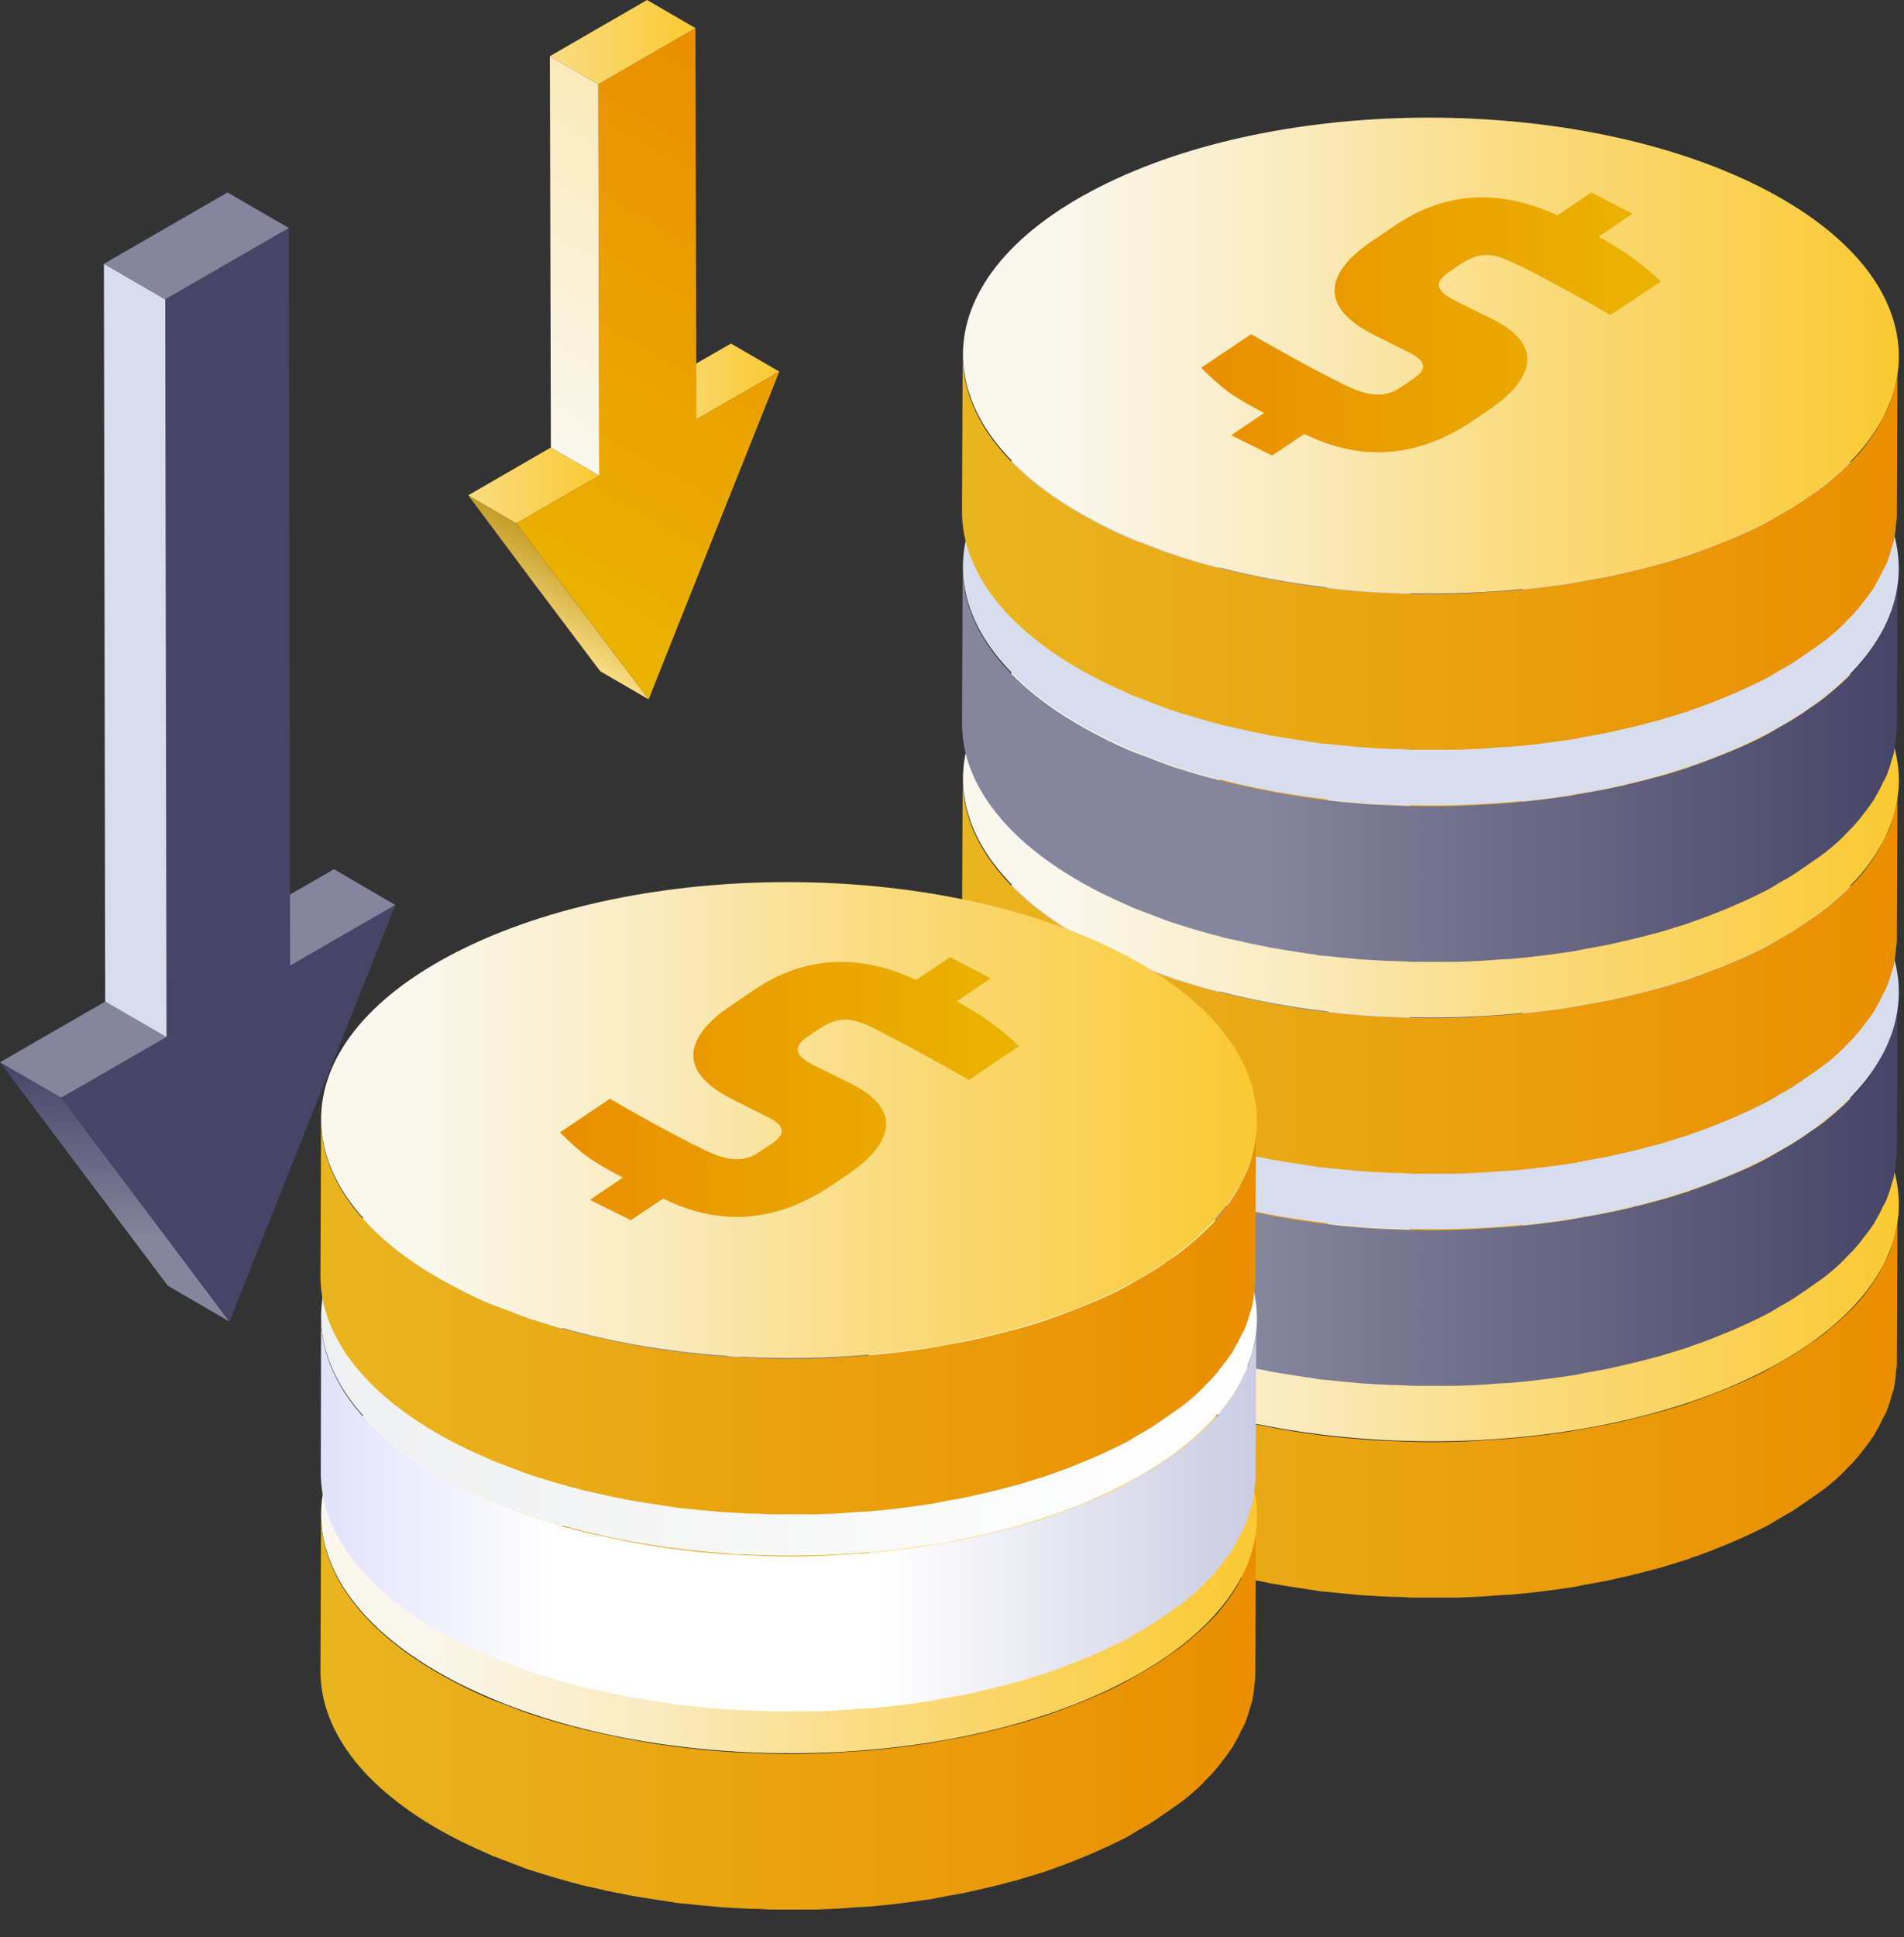 <svg width="59" height="60" viewBox="0 0 59 60" fill="none" xmlns="http://www.w3.org/2000/svg">
<rect x="0" y="0" width="59" height="60" fill="#333333" stroke="none"/>
<g clip-path="url(#clip0_6693_325)">
<path d="M21.58 12.99L20.08 12.12L22.65 10.64L24.15 11.51L21.58 12.99Z" fill="url(#paint0_linear_6693_325)"/>
<path d="M18.05 18.94L16 16.21L14.51 15.34L16.55 18.07L18.6 20.79L20.1 21.66L18.05 18.94Z" fill="url(#paint1_linear_6693_325)"/>
<path d="M16 16.21L14.51 15.34L17.07 13.86L18.57 14.73L16 16.21Z" fill="url(#paint2_linear_6693_325)"/>
<path d="M21.55 0.87L21.58 12.99L24.15 11.51L22.12 16.59L20.1 21.66L18.05 18.94L16 16.21L18.57 14.73L18.54 2.61L21.55 0.87Z" fill="url(#paint3_linear_6693_325)"/>
<path d="M18.57 14.73L17.07 13.86L17.04 1.74L18.54 2.61L18.57 14.73Z" fill="url(#paint4_linear_6693_325)"/>
<path d="M18.54 2.61L17.04 1.74L20.05 0L21.55 0.87L18.54 2.61Z" fill="url(#paint5_linear_6693_325)"/>
<path d="M8.99 29.91L7.09 28.8L10.35 26.92L12.25 28.03L8.99 29.91Z" fill="#85859C"/>
<path d="M4.51 37.47L1.9 34L0 32.9L2.6 36.36L5.2 39.82L7.11 40.93L4.51 37.47Z" fill="url(#paint6_linear_6693_325)"/>
<path d="M1.9 33.999L0 32.9L3.26 31.02L5.16 32.12L1.9 33.999Z" fill="#85859C"/>
<path d="M8.95 7.06L8.99 29.91L12.25 28.03L9.68 34.48L7.11 40.93L4.51 37.47L1.9 34L5.16 32.12L5.12 9.27L8.95 7.06Z" fill="#464568"/>
<path d="M5.16 32.12L3.26 31.02L3.22 8.17L5.12 9.27L5.16 32.12Z" fill="#D8DDED"/>
<path d="M5.12 9.27L3.22 8.17L7.05 5.96L8.95 7.06L5.12 9.27Z" fill="#85859C"/>
<path d="M58.81 37.68C58.8 37.81 58.79 37.95 58.76 38.08C58.74 38.19 58.7 38.3 58.67 38.41C58.63 38.54 58.6 38.66 58.55 38.79C58.51 38.89 58.45 39 58.4 39.1C58.33 39.23 58.27 39.37 58.19 39.5C58.08 39.68 57.96 39.86 57.82 40.04C57.8 40.07 57.77 40.1 57.75 40.13C57.61 40.31 57.45 40.48 57.27 40.65C57.24 40.68 57.21 40.72 57.17 40.75C56.98 40.93 56.78 41.1 56.56 41.28C56.42 41.39 56.27 41.5 56.11 41.6C55.98 41.69 55.85 41.79 55.7 41.88C55.54 41.99 55.35 42.09 55.18 42.19C55 42.29 54.83 42.4 54.63 42.5C54.32 42.66 53.99 42.81 53.65 42.95C53.56 42.99 53.47 43.02 53.38 43.06C53.08 43.18 52.77 43.3 52.45 43.41C52.41 43.42 52.37 43.44 52.32 43.46C51.98 43.57 51.63 43.68 51.28 43.77C51.03 43.84 50.78 43.9 50.53 43.96C50.34 44.01 50.15 44.05 49.96 44.09C49.7 44.15 49.43 44.19 49.16 44.24C48.98 44.27 48.8 44.31 48.61 44.34C48.07 44.42 47.52 44.49 46.96 44.54C46.79 44.56 46.62 44.57 46.44 44.58C46.11 44.6 45.79 44.62 45.46 44.64C45.25 44.65 45.04 44.65 44.83 44.66C44.57 44.66 44.3 44.67 44.04 44.66C43.82 44.66 43.6 44.65 43.38 44.64C43.13 44.63 42.89 44.62 42.65 44.61C42.43 44.6 42.2 44.58 41.98 44.56C41.74 44.54 41.5 44.52 41.26 44.49C41.04 44.47 40.83 44.44 40.61 44.41C40.35 44.37 40.1 44.34 39.84 44.29C39.64 44.26 39.44 44.22 39.24 44.18C38.94 44.12 38.64 44.06 38.34 43.99C38.15 43.95 37.95 43.9 37.76 43.85C37.66 43.82 37.55 43.79 37.45 43.77C37.15 43.69 36.86 43.6 36.57 43.51C36.49 43.48 36.4 43.46 36.32 43.43C36.06 43.34 35.8 43.24 35.55 43.14C35.42 43.09 35.3 43.05 35.17 43C34.8 42.85 34.45 42.69 34.11 42.51C31.25 41.06 29.82 39.16 29.83 37.26L29.81 42.08C29.8 43.98 31.23 45.88 34.09 47.33C34.43 47.5 34.79 47.66 35.15 47.82C35.27 47.87 35.4 47.91 35.52 47.96C35.74 48.04 35.95 48.13 36.17 48.21C36.21 48.22 36.25 48.23 36.29 48.25C36.37 48.28 36.46 48.3 36.54 48.33C36.83 48.42 37.12 48.51 37.42 48.59C37.52 48.62 37.62 48.65 37.72 48.67C37.79 48.69 37.86 48.71 37.93 48.73C38.05 48.76 38.18 48.78 38.3 48.81C38.6 48.88 38.9 48.95 39.2 49C39.28 49.02 39.36 49.04 39.44 49.05C39.56 49.07 39.68 49.09 39.8 49.11C40.05 49.15 40.31 49.19 40.57 49.23C40.67 49.24 40.77 49.26 40.88 49.28C40.99 49.29 41.11 49.3 41.22 49.31C41.46 49.34 41.7 49.36 41.94 49.38C42.06 49.39 42.17 49.41 42.28 49.41C42.39 49.42 42.5 49.42 42.61 49.43C42.85 49.44 43.1 49.46 43.34 49.46C43.46 49.46 43.59 49.47 43.71 49.48C43.81 49.48 43.91 49.48 44.01 49.48C44.28 49.48 44.54 49.48 44.8 49.48C44.93 49.48 45.06 49.48 45.19 49.48C45.27 49.48 45.35 49.47 45.42 49.47C45.75 49.46 46.07 49.44 46.4 49.41C46.53 49.4 46.67 49.4 46.8 49.39C46.84 49.39 46.88 49.38 46.92 49.38C47.48 49.33 48.03 49.26 48.57 49.18C48.6 49.18 48.62 49.17 48.65 49.17C48.81 49.15 48.96 49.11 49.12 49.08C49.39 49.03 49.66 48.99 49.92 48.93C50.11 48.89 50.3 48.84 50.49 48.8C50.74 48.74 50.99 48.68 51.24 48.61C51.29 48.6 51.35 48.58 51.4 48.57C51.7 48.48 51.99 48.39 52.28 48.3C52.32 48.29 52.36 48.27 52.41 48.25C52.73 48.14 53.03 48.03 53.34 47.9C53.43 47.86 53.52 47.83 53.61 47.79C53.94 47.65 54.27 47.5 54.59 47.34C54.65 47.31 54.71 47.28 54.77 47.25C54.9 47.18 55.02 47.1 55.14 47.03C55.32 46.93 55.5 46.83 55.66 46.72C55.8 46.63 55.93 46.53 56.07 46.44C56.22 46.33 56.38 46.23 56.52 46.12C56.55 46.1 56.58 46.08 56.61 46.05C56.8 45.9 56.97 45.75 57.13 45.59C57.16 45.56 57.19 45.53 57.22 45.49C57.32 45.39 57.42 45.3 57.5 45.2C57.57 45.12 57.63 45.05 57.69 44.97C57.71 44.94 57.74 44.91 57.76 44.88C57.88 44.73 57.98 44.59 58.08 44.44C58.1 44.41 58.11 44.38 58.13 44.34C58.21 44.21 58.28 44.08 58.34 43.94C58.38 43.86 58.43 43.79 58.46 43.71C58.47 43.68 58.48 43.66 58.49 43.63C58.54 43.5 58.58 43.38 58.61 43.25C58.64 43.16 58.67 43.08 58.69 42.99C58.7 42.97 58.69 42.94 58.7 42.92C58.73 42.79 58.74 42.65 58.75 42.52C58.76 42.43 58.78 42.35 58.78 42.26C58.78 42.22 58.78 42.19 58.78 42.15L58.8 37.33C58.85 37.43 58.83 37.56 58.81 37.68Z" fill="url(#paint7_linear_6693_325)"/>
<path d="M54.56 32.059C60.24 34.939 60.27 39.599 54.63 42.479C48.99 45.359 39.8 45.359 34.12 42.479C28.44 39.599 28.41 34.929 34.05 32.059C39.7 29.179 48.88 29.179 54.56 32.059Z" fill="url(#paint8_linear_6693_325)"/>
<path d="M50.59 32.88L49.54 33.59C50.43 34.08 51 34.53 51.47 34.98L49.91 36.03C49.18 35.59 47.8 34.85 47.15 34.52C47.1 34.5 47.06 34.47 47.02 34.45C46.34 34.11 45.91 34.02 45.28 34.44L44.97 34.65C44.44 35 44.47 35.26 45.18 35.61L46.24 36.13C48.22 37.11 47.14 38.3 46.15 38.96L45.65 39.3C43.56 40.7 41.75 40.35 40.44 39.7L39.44 40.37L38.17 39.74L39.19 39.05C38.13 38.5 37.85 38.25 37.24 37.65L38.79 36.61C39.28 36.89 40.5 37.6 41.73 38.2C42.3 38.48 42.88 38.63 43.4 38.27L43.76 38.03C44.2 37.74 44.31 37.48 43.65 37.16L42.63 36.65C40.25 35.47 41.86 34.18 42.53 33.73L43.3 33.21C45.06 32.04 46.8 32.24 48.28 32.93L49.33 32.22L50.59 32.88Z" fill="url(#paint9_linear_6693_325)"/>
<path d="M58.81 31.12C58.8 31.25 58.79 31.39 58.76 31.52C58.74 31.63 58.7 31.74 58.67 31.85C58.63 31.98 58.6 32.1 58.55 32.23C58.51 32.33 58.45 32.44 58.4 32.54C58.33 32.67 58.27 32.81 58.19 32.94C58.08 33.12 57.96 33.3 57.82 33.48C57.8 33.51 57.77 33.54 57.75 33.57C57.61 33.75 57.45 33.92 57.27 34.09C57.24 34.12 57.21 34.16 57.17 34.19C56.98 34.37 56.78 34.54 56.56 34.72C56.42 34.83 56.27 34.94 56.11 35.04C55.98 35.13 55.85 35.23 55.7 35.32C55.54 35.43 55.35 35.53 55.18 35.63C55 35.73 54.83 35.84 54.63 35.94C54.32 36.1 53.99 36.25 53.65 36.39C53.56 36.43 53.47 36.46 53.38 36.5C53.08 36.62 52.77 36.74 52.45 36.85C52.41 36.86 52.37 36.88 52.32 36.9C51.98 37.01 51.63 37.12 51.28 37.21C51.03 37.28 50.78 37.34 50.53 37.4C50.34 37.45 50.15 37.49 49.96 37.53C49.7 37.59 49.43 37.63 49.16 37.68C48.98 37.71 48.8 37.75 48.61 37.78C48.07 37.86 47.52 37.93 46.96 37.98C46.79 38 46.62 38.01 46.44 38.02C46.11 38.04 45.79 38.06 45.46 38.08C45.25 38.09 45.04 38.09 44.83 38.1C44.57 38.1 44.3 38.11 44.04 38.1C43.82 38.1 43.6 38.09 43.38 38.08C43.13 38.07 42.89 38.06 42.65 38.05C42.43 38.04 42.2 38.02 41.98 38C41.74 37.98 41.5 37.96 41.26 37.93C41.04 37.91 40.83 37.88 40.61 37.85C40.35 37.81 40.1 37.78 39.84 37.73C39.64 37.7 39.44 37.66 39.24 37.62C38.94 37.56 38.64 37.5 38.34 37.43C38.15 37.39 37.95 37.34 37.76 37.29C37.66 37.26 37.55 37.23 37.45 37.21C37.15 37.13 36.86 37.04 36.57 36.95C36.49 36.92 36.4 36.9 36.32 36.87C36.06 36.78 35.8 36.68 35.55 36.58C35.42 36.53 35.3 36.49 35.17 36.44C34.8 36.29 34.45 36.13 34.11 35.95C31.25 34.5 29.82 32.6 29.83 30.7L29.81 35.52C29.8 37.42 31.23 39.32 34.09 40.77C34.43 40.94 34.79 41.1 35.15 41.26C35.27 41.31 35.4 41.35 35.52 41.4C35.74 41.48 35.95 41.57 36.17 41.65C36.21 41.66 36.25 41.67 36.29 41.69C36.37 41.72 36.46 41.74 36.54 41.77C36.83 41.86 37.12 41.95 37.42 42.03C37.52 42.06 37.62 42.09 37.72 42.11C37.79 42.13 37.86 42.15 37.93 42.17C38.05 42.2 38.18 42.22 38.3 42.25C38.6 42.32 38.9 42.39 39.2 42.44C39.28 42.46 39.36 42.48 39.44 42.49C39.56 42.51 39.68 42.53 39.8 42.55C40.05 42.59 40.31 42.63 40.57 42.67C40.67 42.68 40.77 42.7 40.88 42.72C40.99 42.73 41.11 42.74 41.22 42.75C41.46 42.78 41.7 42.8 41.94 42.82C42.06 42.83 42.17 42.85 42.28 42.85C42.39 42.86 42.5 42.86 42.61 42.87C42.85 42.88 43.1 42.9 43.34 42.9C43.46 42.9 43.59 42.91 43.71 42.92C43.81 42.92 43.91 42.92 44.01 42.92C44.28 42.92 44.54 42.92 44.8 42.92C44.93 42.92 45.06 42.92 45.19 42.92C45.27 42.92 45.35 42.91 45.42 42.91C45.75 42.9 46.07 42.88 46.4 42.85C46.53 42.84 46.67 42.84 46.8 42.83C46.84 42.83 46.88 42.82 46.92 42.82C47.48 42.77 48.03 42.7 48.57 42.62C48.6 42.62 48.62 42.61 48.65 42.61C48.81 42.59 48.96 42.55 49.12 42.52C49.39 42.47 49.66 42.43 49.92 42.37C50.11 42.33 50.3 42.28 50.49 42.24C50.74 42.18 50.99 42.12 51.24 42.05C51.29 42.04 51.35 42.02 51.4 42.01C51.7 41.92 51.99 41.83 52.28 41.74C52.32 41.73 52.36 41.71 52.41 41.69C52.73 41.58 53.03 41.47 53.34 41.34C53.43 41.3 53.52 41.27 53.61 41.23C53.94 41.09 54.27 40.94 54.59 40.78C54.65 40.75 54.71 40.72 54.77 40.69C54.9 40.62 55.02 40.54 55.14 40.47C55.32 40.37 55.5 40.27 55.66 40.16C55.8 40.07 55.93 39.97 56.07 39.88C56.22 39.77 56.38 39.67 56.52 39.56C56.55 39.54 56.58 39.52 56.61 39.49C56.8 39.34 56.97 39.19 57.13 39.03C57.16 39 57.19 38.97 57.22 38.93C57.32 38.83 57.42 38.74 57.5 38.64C57.57 38.56 57.63 38.49 57.69 38.41C57.71 38.38 57.74 38.35 57.76 38.32C57.88 38.17 57.98 38.03 58.08 37.88C58.1 37.85 58.11 37.82 58.13 37.78C58.21 37.65 58.28 37.52 58.34 37.38C58.38 37.3 58.43 37.23 58.46 37.15C58.47 37.12 58.48 37.1 58.49 37.07C58.54 36.94 58.58 36.82 58.61 36.69C58.64 36.6 58.67 36.52 58.69 36.43C58.7 36.41 58.69 36.38 58.7 36.36C58.73 36.23 58.74 36.09 58.75 35.96C58.76 35.87 58.78 35.79 58.78 35.7C58.78 35.66 58.78 35.63 58.78 35.59L58.8 30.77C58.85 30.87 58.83 30.99 58.81 31.12Z" fill="url(#paint10_linear_6693_325)"/>
<path d="M58.84 30.736C58.849 26.665 52.364 23.351 44.356 23.333C36.348 23.316 29.849 26.601 29.84 30.671C29.831 34.741 36.315 38.056 44.324 38.073C52.332 38.091 58.831 34.806 58.84 30.736Z" fill="#D8DDED"/>
<path d="M50.59 26.31L49.54 27.02C50.43 27.51 51 27.96 51.47 28.41L49.91 29.46C49.18 29.02 47.8 28.28 47.15 27.95C47.1 27.93 47.06 27.9 47.02 27.88C46.34 27.54 45.91 27.45 45.28 27.87L44.97 28.08C44.44 28.43 44.47 28.69 45.18 29.04L46.24 29.56C48.22 30.54 47.14 31.73 46.15 32.39L45.65 32.73C43.56 34.13 41.75 33.78 40.44 33.13L39.44 33.8L38.17 33.17L39.19 32.48C38.13 31.93 37.85 31.68 37.24 31.08L38.79 30.04C39.28 30.32 40.5 31.03 41.73 31.63C42.3 31.91 42.88 32.06 43.4 31.7L43.76 31.46C44.2 31.17 44.31 30.91 43.65 30.59L42.63 30.08C40.25 28.9 41.86 27.61 42.53 27.16L43.3 26.64C45.06 25.47 46.8 25.67 48.28 26.36L49.33 25.65L50.59 26.31Z" fill="url(#paint11_linear_6693_325)"/>
<path d="M58.81 24.55C58.8 24.68 58.79 24.82 58.76 24.95C58.74 25.06 58.7 25.17 58.67 25.28C58.63 25.41 58.6 25.53 58.55 25.66C58.51 25.76 58.45 25.87 58.4 25.97C58.33 26.1 58.27 26.24 58.19 26.37C58.08 26.55 57.96 26.73 57.82 26.91C57.8 26.94 57.77 26.97 57.75 27C57.61 27.18 57.45 27.35 57.27 27.52C57.24 27.55 57.21 27.59 57.17 27.62C56.98 27.8 56.78 27.97 56.56 28.15C56.42 28.26 56.27 28.37 56.11 28.47C55.98 28.56 55.85 28.66 55.7 28.75C55.54 28.86 55.35 28.96 55.18 29.06C55 29.16 54.83 29.27 54.63 29.37C54.32 29.53 53.99 29.68 53.65 29.82C53.56 29.86 53.47 29.89 53.38 29.93C53.08 30.05 52.77 30.17 52.45 30.28C52.41 30.29 52.37 30.31 52.32 30.33C51.98 30.44 51.63 30.55 51.28 30.64C51.03 30.71 50.78 30.77 50.53 30.83C50.34 30.88 50.15 30.92 49.96 30.96C49.7 31.02 49.43 31.06 49.16 31.11C48.98 31.14 48.8 31.18 48.61 31.21C48.07 31.29 47.52 31.36 46.96 31.41C46.79 31.43 46.62 31.44 46.44 31.45C46.11 31.47 45.79 31.49 45.46 31.51C45.25 31.52 45.04 31.52 44.83 31.53C44.57 31.53 44.3 31.54 44.04 31.53C43.82 31.53 43.6 31.52 43.38 31.51C43.13 31.5 42.89 31.49 42.65 31.48C42.43 31.47 42.2 31.45 41.98 31.43C41.74 31.41 41.5 31.39 41.26 31.36C41.04 31.34 40.83 31.31 40.61 31.28C40.35 31.24 40.1 31.21 39.84 31.16C39.64 31.13 39.44 31.09 39.24 31.05C38.94 30.99 38.64 30.93 38.34 30.86C38.15 30.82 37.95 30.77 37.76 30.72C37.66 30.69 37.55 30.66 37.45 30.64C37.15 30.56 36.86 30.47 36.57 30.38C36.49 30.35 36.4 30.33 36.32 30.3C36.06 30.21 35.8 30.11 35.55 30.01C35.42 29.96 35.3 29.92 35.17 29.87C34.8 29.72 34.45 29.56 34.11 29.38C31.25 27.93 29.82 26.03 29.83 24.13L29.81 28.95C29.8 30.85 31.23 32.75 34.09 34.2C34.43 34.37 34.79 34.53 35.15 34.69C35.27 34.74 35.4 34.78 35.52 34.83C35.74 34.91 35.95 35 36.17 35.08C36.21 35.09 36.25 35.1 36.29 35.12C36.37 35.15 36.46 35.17 36.54 35.2C36.83 35.29 37.12 35.38 37.42 35.46C37.52 35.49 37.62 35.52 37.72 35.54C37.79 35.56 37.86 35.58 37.93 35.6C38.05 35.63 38.18 35.65 38.3 35.68C38.6 35.75 38.9 35.82 39.2 35.87C39.28 35.89 39.36 35.91 39.44 35.92C39.56 35.94 39.68 35.96 39.8 35.98C40.05 36.02 40.31 36.06 40.57 36.1C40.67 36.11 40.77 36.13 40.88 36.15C40.99 36.16 41.11 36.17 41.22 36.18C41.46 36.21 41.7 36.23 41.94 36.25C42.06 36.26 42.17 36.28 42.28 36.28C42.39 36.29 42.5 36.29 42.61 36.3C42.85 36.31 43.1 36.33 43.34 36.33C43.46 36.33 43.59 36.34 43.71 36.35C43.81 36.35 43.91 36.35 44.01 36.35C44.28 36.35 44.54 36.35 44.8 36.35C44.93 36.35 45.06 36.35 45.19 36.35C45.27 36.35 45.35 36.34 45.42 36.34C45.75 36.33 46.07 36.31 46.4 36.28C46.53 36.27 46.67 36.27 46.8 36.26C46.84 36.26 46.88 36.25 46.92 36.25C47.48 36.2 48.03 36.13 48.57 36.05C48.6 36.05 48.62 36.04 48.65 36.04C48.81 36.02 48.96 35.98 49.12 35.95C49.39 35.9 49.66 35.86 49.92 35.8C50.11 35.76 50.3 35.71 50.49 35.67C50.74 35.61 50.99 35.55 51.24 35.48C51.29 35.47 51.35 35.45 51.4 35.44C51.7 35.35 51.99 35.26 52.28 35.17C52.32 35.16 52.36 35.14 52.41 35.12C52.73 35.01 53.03 34.9 53.34 34.77C53.43 34.73 53.52 34.7 53.61 34.66C53.94 34.52 54.27 34.37 54.59 34.21C54.65 34.18 54.71 34.15 54.77 34.12C54.9 34.05 55.02 33.97 55.14 33.9C55.32 33.8 55.5 33.7 55.66 33.59C55.8 33.5 55.93 33.4 56.07 33.31C56.22 33.2 56.38 33.1 56.52 32.99C56.55 32.97 56.58 32.95 56.61 32.92C56.8 32.77 56.97 32.62 57.13 32.46C57.16 32.43 57.19 32.4 57.22 32.36C57.32 32.26 57.42 32.17 57.5 32.07C57.57 31.99 57.63 31.92 57.69 31.84C57.71 31.81 57.74 31.78 57.76 31.75C57.88 31.6 57.98 31.46 58.08 31.31C58.1 31.28 58.11 31.25 58.13 31.21C58.21 31.08 58.28 30.95 58.34 30.81C58.38 30.73 58.43 30.66 58.46 30.58C58.47 30.55 58.48 30.53 58.49 30.5C58.54 30.37 58.58 30.25 58.61 30.12C58.64 30.03 58.67 29.95 58.69 29.86C58.7 29.84 58.69 29.81 58.7 29.79C58.73 29.66 58.74 29.52 58.75 29.39C58.76 29.3 58.78 29.22 58.78 29.13C58.78 29.09 58.78 29.06 58.78 29.02L58.8 24.2C58.85 24.3 58.83 24.43 58.81 24.55Z" fill="url(#paint12_linear_6693_325)"/>
<path d="M54.56 18.93C60.24 21.809 60.27 26.47 54.63 29.349C48.99 32.23 39.8 32.23 34.12 29.349C28.44 26.47 28.41 21.799 34.05 18.93C39.7 16.049 48.88 16.049 54.56 18.93Z" fill="url(#paint13_linear_6693_325)"/>
<path d="M50.59 19.75L49.54 20.46C50.43 20.95 51 21.4 51.47 21.85L49.91 22.9C49.18 22.46 47.8 21.72 47.15 21.39C47.1 21.37 47.06 21.34 47.02 21.32C46.34 20.98 45.91 20.89 45.28 21.31L44.97 21.52C44.44 21.87 44.47 22.13 45.18 22.48L46.24 23C48.22 23.98 47.14 25.17 46.15 25.83L45.65 26.17C43.56 27.57 41.75 27.22 40.44 26.57L39.44 27.24L38.17 26.61L39.19 25.92C38.13 25.37 37.85 25.12 37.24 24.52L38.79 23.48C39.28 23.76 40.5 24.47 41.73 25.07C42.3 25.35 42.88 25.5 43.4 25.14L43.76 24.9C44.2 24.61 44.31 24.35 43.65 24.03L42.63 23.52C40.25 22.34 41.86 21.05 42.53 20.6L43.3 20.08C45.06 18.91 46.8 19.11 48.28 19.8L49.33 19.09L50.59 19.75Z" fill="url(#paint14_linear_6693_325)"/>
<path d="M58.81 17.99C58.8 18.12 58.79 18.26 58.76 18.39C58.74 18.5 58.7 18.61 58.67 18.72C58.63 18.85 58.6 18.97 58.55 19.1C58.51 19.2 58.45 19.31 58.4 19.41C58.33 19.54 58.27 19.68 58.19 19.81C58.08 19.99 57.96 20.17 57.82 20.35C57.8 20.38 57.77 20.41 57.75 20.44C57.61 20.62 57.45 20.79 57.27 20.96C57.24 20.99 57.21 21.03 57.17 21.06C56.98 21.24 56.78 21.41 56.56 21.59C56.42 21.7 56.27 21.81 56.11 21.91C55.98 22 55.85 22.1 55.7 22.19C55.54 22.3 55.35 22.4 55.18 22.5C55 22.6 54.83 22.71 54.63 22.81C54.32 22.97 53.99 23.12 53.65 23.26C53.56 23.3 53.47 23.33 53.38 23.37C53.08 23.49 52.77 23.61 52.45 23.72C52.41 23.73 52.37 23.75 52.32 23.77C51.98 23.88 51.63 23.99 51.28 24.08C51.03 24.15 50.78 24.21 50.53 24.27C50.34 24.32 50.15 24.36 49.96 24.4C49.7 24.46 49.43 24.5 49.16 24.55C48.98 24.58 48.8 24.62 48.61 24.65C48.07 24.73 47.52 24.8 46.96 24.85C46.79 24.87 46.62 24.88 46.44 24.89C46.11 24.91 45.79 24.93 45.46 24.95C45.25 24.96 45.04 24.96 44.83 24.97C44.57 24.97 44.3 24.98 44.04 24.97C43.82 24.97 43.6 24.96 43.38 24.95C43.13 24.94 42.89 24.93 42.65 24.92C42.43 24.91 42.2 24.89 41.98 24.87C41.74 24.85 41.5 24.83 41.26 24.8C41.04 24.78 40.83 24.75 40.61 24.72C40.35 24.68 40.1 24.65 39.84 24.6C39.64 24.57 39.44 24.53 39.24 24.49C38.94 24.43 38.64 24.37 38.34 24.3C38.15 24.26 37.95 24.21 37.76 24.16C37.66 24.13 37.55 24.1 37.45 24.08C37.15 24 36.86 23.91 36.57 23.82C36.49 23.79 36.4 23.77 36.32 23.74C36.06 23.65 35.8 23.55 35.55 23.45C35.42 23.4 35.3 23.36 35.17 23.31C34.8 23.16 34.45 23 34.11 22.82C31.25 21.37 29.82 19.47 29.83 17.57L29.81 22.39C29.8 24.29 31.23 26.19 34.09 27.64C34.43 27.81 34.79 27.97 35.15 28.13C35.27 28.18 35.4 28.22 35.52 28.27C35.74 28.35 35.95 28.44 36.17 28.52C36.21 28.53 36.25 28.54 36.29 28.56C36.37 28.59 36.46 28.61 36.54 28.64C36.83 28.73 37.12 28.82 37.42 28.9C37.52 28.93 37.62 28.96 37.72 28.98C37.79 29 37.86 29.02 37.93 29.04C38.05 29.07 38.18 29.09 38.3 29.12C38.6 29.19 38.9 29.26 39.2 29.31C39.28 29.33 39.36 29.35 39.44 29.36C39.56 29.38 39.68 29.4 39.8 29.42C40.05 29.46 40.31 29.5 40.57 29.54C40.67 29.55 40.77 29.57 40.88 29.59C40.99 29.6 41.11 29.61 41.22 29.62C41.46 29.65 41.7 29.67 41.94 29.69C42.06 29.7 42.17 29.72 42.28 29.72C42.39 29.73 42.5 29.73 42.61 29.74C42.85 29.75 43.1 29.77 43.34 29.77C43.46 29.77 43.59 29.78 43.71 29.79C43.81 29.79 43.91 29.79 44.01 29.79C44.28 29.79 44.54 29.79 44.8 29.79C44.93 29.79 45.06 29.79 45.19 29.79C45.27 29.79 45.35 29.78 45.42 29.78C45.75 29.77 46.07 29.75 46.4 29.72C46.53 29.71 46.67 29.71 46.8 29.7C46.84 29.7 46.88 29.69 46.92 29.69C47.48 29.64 48.03 29.57 48.57 29.49C48.6 29.49 48.62 29.48 48.65 29.48C48.81 29.46 48.96 29.42 49.12 29.39C49.39 29.34 49.66 29.3 49.92 29.24C50.11 29.2 50.3 29.15 50.49 29.11C50.74 29.05 50.99 28.99 51.24 28.92C51.29 28.91 51.35 28.89 51.4 28.88C51.7 28.79 51.99 28.7 52.28 28.61C52.32 28.6 52.36 28.58 52.41 28.56C52.73 28.45 53.03 28.34 53.34 28.21C53.43 28.17 53.52 28.14 53.61 28.1C53.94 27.96 54.27 27.81 54.59 27.65C54.65 27.62 54.71 27.59 54.77 27.56C54.9 27.49 55.02 27.41 55.14 27.34C55.32 27.24 55.5 27.14 55.66 27.03C55.8 26.94 55.93 26.84 56.07 26.75C56.22 26.64 56.38 26.54 56.52 26.43C56.55 26.41 56.58 26.39 56.61 26.36C56.8 26.21 56.97 26.06 57.13 25.9C57.16 25.87 57.19 25.84 57.22 25.8C57.32 25.7 57.42 25.61 57.5 25.51C57.57 25.43 57.63 25.36 57.69 25.28C57.71 25.25 57.74 25.22 57.76 25.19C57.88 25.04 57.98 24.9 58.08 24.75C58.1 24.72 58.11 24.69 58.13 24.65C58.21 24.52 58.28 24.39 58.34 24.25C58.38 24.17 58.43 24.1 58.46 24.02C58.47 23.99 58.48 23.97 58.49 23.94C58.54 23.81 58.58 23.69 58.61 23.56C58.64 23.47 58.67 23.39 58.69 23.3C58.7 23.28 58.69 23.25 58.7 23.23C58.73 23.1 58.74 22.96 58.75 22.83C58.76 22.74 58.78 22.66 58.78 22.57C58.78 22.53 58.78 22.5 58.78 22.46L58.8 17.64C58.85 17.74 58.83 17.86 58.81 17.99Z" fill="url(#paint15_linear_6693_325)"/>
<path d="M58.838 17.608C58.847 13.537 52.362 10.223 44.354 10.205C36.346 10.188 29.847 13.473 29.838 17.543C29.829 21.613 36.313 24.927 44.321 24.945C52.33 24.963 58.829 21.678 58.838 17.608Z" fill="#D8DDED"/>
<path d="M50.59 13.19L49.54 13.9C50.43 14.39 51 14.84 51.47 15.29L49.91 16.34C49.18 15.9 47.8 15.16 47.15 14.83C47.1 14.81 47.06 14.78 47.02 14.76C46.34 14.42 45.91 14.33 45.28 14.75L44.97 14.96C44.44 15.31 44.47 15.57 45.18 15.92L46.24 16.44C48.22 17.42 47.14 18.61 46.15 19.27L45.65 19.61C43.56 21.01 41.75 20.66 40.44 20.01L39.44 20.68L38.17 20.05L39.19 19.36C38.13 18.81 37.85 18.56 37.24 17.96L38.79 16.92C39.28 17.2 40.5 17.91 41.73 18.51C42.3 18.79 42.88 18.94 43.4 18.58L43.76 18.34C44.2 18.05 44.31 17.79 43.65 17.47L42.63 16.96C40.25 15.78 41.86 14.49 42.53 14.04L43.3 13.52C45.06 12.35 46.8 12.55 48.28 13.24L49.33 12.53L50.59 13.19Z" fill="url(#paint16_linear_6693_325)"/>
<path d="M58.81 11.42C58.8 11.55 58.79 11.69 58.76 11.82C58.74 11.93 58.7 12.04 58.67 12.15C58.63 12.28 58.6 12.4 58.55 12.53C58.51 12.63 58.45 12.74 58.4 12.84C58.33 12.97 58.27 13.11 58.19 13.24C58.08 13.42 57.96 13.6 57.82 13.78C57.8 13.81 57.77 13.84 57.75 13.87C57.61 14.05 57.45 14.22 57.27 14.39C57.24 14.42 57.21 14.46 57.17 14.49C56.98 14.67 56.78 14.84 56.56 15.02C56.42 15.13 56.27 15.24 56.11 15.34C55.98 15.43 55.85 15.53 55.7 15.62C55.54 15.73 55.35 15.83 55.18 15.93C55 16.03 54.83 16.14 54.63 16.24C54.32 16.4 53.99 16.55 53.65 16.69C53.56 16.73 53.47 16.76 53.38 16.8C53.08 16.92 52.77 17.04 52.45 17.15C52.41 17.16 52.37 17.18 52.32 17.2C51.98 17.31 51.63 17.42 51.28 17.51C51.03 17.58 50.78 17.64 50.53 17.7C50.34 17.75 50.15 17.79 49.96 17.83C49.7 17.89 49.43 17.93 49.16 17.98C48.98 18.01 48.8 18.05 48.61 18.08C48.07 18.16 47.52 18.23 46.96 18.28C46.79 18.3 46.62 18.31 46.44 18.32C46.11 18.34 45.79 18.36 45.46 18.38C45.25 18.39 45.04 18.39 44.83 18.4C44.57 18.4 44.3 18.41 44.04 18.4C43.82 18.4 43.6 18.39 43.38 18.38C43.13 18.37 42.89 18.36 42.65 18.35C42.43 18.34 42.2 18.32 41.98 18.3C41.74 18.28 41.5 18.26 41.26 18.23C41.04 18.21 40.83 18.18 40.61 18.15C40.35 18.11 40.1 18.08 39.84 18.03C39.64 18 39.44 17.96 39.24 17.92C38.94 17.86 38.64 17.8 38.34 17.73C38.15 17.69 37.95 17.64 37.76 17.59C37.66 17.56 37.55 17.53 37.45 17.51C37.15 17.43 36.86 17.34 36.57 17.25C36.49 17.22 36.4 17.2 36.32 17.17C36.06 17.08 35.8 16.98 35.55 16.88C35.42 16.83 35.3 16.79 35.17 16.74C34.8 16.59 34.45 16.43 34.11 16.25C31.25 14.8 29.82 12.9 29.83 11L29.81 15.82C29.8 17.72 31.23 19.62 34.09 21.07C34.43 21.24 34.79 21.4 35.15 21.56C35.27 21.61 35.4 21.65 35.52 21.7C35.74 21.78 35.95 21.87 36.17 21.95C36.21 21.96 36.25 21.97 36.29 21.99C36.37 22.02 36.46 22.04 36.54 22.07C36.83 22.16 37.12 22.25 37.42 22.33C37.52 22.36 37.62 22.39 37.72 22.41C37.79 22.43 37.86 22.45 37.93 22.47C38.05 22.5 38.18 22.52 38.3 22.55C38.6 22.62 38.9 22.69 39.2 22.74C39.28 22.76 39.36 22.78 39.44 22.79C39.56 22.81 39.68 22.83 39.8 22.85C40.05 22.89 40.31 22.93 40.57 22.97C40.67 22.98 40.77 23 40.88 23.02C40.99 23.03 41.11 23.04 41.22 23.05C41.46 23.08 41.7 23.1 41.94 23.12C42.06 23.13 42.17 23.15 42.28 23.15C42.39 23.16 42.5 23.16 42.61 23.17C42.85 23.18 43.1 23.2 43.34 23.2C43.46 23.2 43.59 23.21 43.71 23.22C43.81 23.22 43.91 23.22 44.01 23.22C44.28 23.22 44.54 23.22 44.8 23.22C44.93 23.22 45.06 23.22 45.19 23.22C45.27 23.22 45.35 23.21 45.42 23.21C45.75 23.2 46.07 23.18 46.4 23.15C46.53 23.14 46.67 23.14 46.8 23.13C46.84 23.13 46.88 23.12 46.92 23.12C47.48 23.07 48.03 23 48.57 22.92C48.6 22.92 48.62 22.91 48.65 22.91C48.81 22.89 48.96 22.85 49.12 22.82C49.39 22.77 49.66 22.73 49.92 22.67C50.11 22.63 50.3 22.58 50.49 22.54C50.74 22.48 50.99 22.42 51.24 22.35C51.29 22.34 51.35 22.32 51.4 22.31C51.7 22.22 51.99 22.13 52.28 22.04C52.32 22.03 52.36 22.01 52.41 21.99C52.73 21.88 53.03 21.77 53.34 21.64C53.43 21.6 53.52 21.57 53.61 21.53C53.94 21.39 54.27 21.24 54.59 21.08C54.65 21.05 54.71 21.02 54.77 20.99C54.9 20.92 55.02 20.84 55.14 20.77C55.32 20.67 55.5 20.57 55.66 20.46C55.8 20.37 55.93 20.27 56.07 20.18C56.22 20.07 56.38 19.97 56.52 19.86C56.55 19.84 56.58 19.82 56.61 19.79C56.8 19.64 56.97 19.49 57.13 19.33C57.16 19.3 57.19 19.27 57.22 19.23C57.32 19.13 57.42 19.04 57.5 18.94C57.57 18.86 57.63 18.79 57.69 18.71C57.71 18.68 57.74 18.65 57.76 18.62C57.88 18.47 57.98 18.33 58.08 18.18C58.1 18.15 58.11 18.12 58.13 18.08C58.21 17.95 58.28 17.82 58.34 17.68C58.38 17.6 58.43 17.53 58.46 17.45C58.47 17.42 58.48 17.4 58.49 17.37C58.54 17.24 58.58 17.12 58.61 16.99C58.64 16.9 58.67 16.82 58.69 16.73C58.7 16.71 58.69 16.68 58.7 16.66C58.73 16.53 58.74 16.39 58.75 16.26C58.76 16.17 58.78 16.09 58.78 16C58.78 15.96 58.78 15.93 58.78 15.89L58.8 11.07C58.85 11.18 58.83 11.3 58.81 11.42Z" fill="url(#paint17_linear_6693_325)"/>
<path d="M54.56 5.8C60.24 8.68 60.27 13.34 54.63 16.22C48.99 19.1 39.8 19.1 34.12 16.22C28.44 13.34 28.41 8.67 34.05 5.8C39.7 2.92 48.88 2.93 54.56 5.8Z" fill="url(#paint18_linear_6693_325)"/>
<path d="M50.59 6.62L49.54 7.33C50.43 7.82 51 8.27 51.47 8.72L49.9 9.76C49.17 9.32 47.79 8.58 47.14 8.25C47.09 8.23 47.05 8.21 47 8.19C46.32 7.85 45.89 7.76 45.26 8.18L44.95 8.39C44.42 8.74 44.45 9 45.16 9.35L46.22 9.87C48.2 10.85 47.12 12.04 46.13 12.7L45.63 13.04C43.54 14.44 41.73 14.09 40.42 13.44L39.42 14.11L38.15 13.48L39.17 12.79C38.11 12.24 37.83 11.99 37.22 11.39L38.77 10.35C39.26 10.63 40.48 11.34 41.71 11.94C42.28 12.22 42.86 12.37 43.38 12.01L43.74 11.77C44.18 11.48 44.29 11.22 43.63 10.9L42.61 10.39C40.23 9.21 41.84 7.92 42.51 7.47L43.28 6.95C45.04 5.78 46.78 5.98 48.26 6.67L49.31 5.96L50.59 6.62Z" fill="url(#paint19_linear_6693_325)"/>
<path d="M38.93 47.341C38.92 47.471 38.91 47.611 38.88 47.741C38.86 47.851 38.82 47.961 38.79 48.071C38.75 48.201 38.72 48.321 38.67 48.451C38.63 48.551 38.57 48.661 38.52 48.761C38.45 48.891 38.39 49.031 38.31 49.161C38.2 49.341 38.08 49.521 37.94 49.701C37.92 49.731 37.89 49.761 37.87 49.791C37.73 49.971 37.57 50.141 37.39 50.311C37.36 50.341 37.33 50.381 37.29 50.411C37.1 50.591 36.9 50.761 36.68 50.941C36.54 51.051 36.39 51.161 36.23 51.261C36.1 51.351 35.97 51.451 35.82 51.541C35.66 51.651 35.47 51.751 35.3 51.851C35.12 51.951 34.95 52.061 34.75 52.161C34.44 52.321 34.11 52.471 33.77 52.611C33.68 52.651 33.59 52.681 33.5 52.721C33.2 52.841 32.89 52.961 32.57 53.071C32.53 53.081 32.49 53.101 32.44 53.121C32.1 53.231 31.75 53.341 31.4 53.431C31.15 53.501 30.9 53.561 30.65 53.621C30.46 53.671 30.27 53.711 30.08 53.751C29.82 53.811 29.55 53.851 29.28 53.901C29.1 53.931 28.92 53.971 28.73 54.001C28.19 54.081 27.64 54.151 27.08 54.201C26.91 54.221 26.74 54.231 26.56 54.241C26.23 54.261 25.91 54.281 25.58 54.301C25.37 54.311 25.16 54.311 24.95 54.321C24.69 54.321 24.42 54.331 24.16 54.321C23.94 54.321 23.72 54.311 23.5 54.301C23.25 54.291 23.01 54.281 22.77 54.271C22.55 54.261 22.32 54.241 22.1 54.221C21.86 54.201 21.62 54.181 21.38 54.151C21.16 54.131 20.95 54.101 20.73 54.071C20.47 54.031 20.22 54.001 19.96 53.951C19.76 53.921 19.56 53.881 19.36 53.841C19.06 53.781 18.76 53.721 18.46 53.651C18.27 53.611 18.07 53.561 17.88 53.511C17.78 53.481 17.67 53.451 17.57 53.431C17.27 53.351 16.98 53.261 16.69 53.171C16.61 53.141 16.52 53.121 16.44 53.091C16.18 53.001 15.92 52.901 15.67 52.801C15.54 52.751 15.42 52.711 15.29 52.661C14.92 52.511 14.57 52.351 14.23 52.171C11.37 50.721 9.94 48.821 9.95 46.921L9.93 51.741C9.92 53.641 11.35 55.541 14.21 56.991C14.55 57.161 14.91 57.321 15.27 57.481C15.39 57.531 15.52 57.571 15.64 57.621C15.86 57.701 16.07 57.791 16.29 57.871C16.33 57.881 16.37 57.891 16.41 57.911C16.49 57.941 16.58 57.961 16.66 57.991C16.95 58.081 17.24 58.171 17.54 58.251C17.64 58.281 17.74 58.311 17.84 58.331C17.91 58.351 17.98 58.371 18.05 58.391C18.17 58.421 18.3 58.441 18.42 58.471C18.72 58.541 19.02 58.611 19.32 58.661C19.4 58.681 19.48 58.701 19.56 58.711C19.68 58.731 19.8 58.751 19.92 58.771C20.17 58.811 20.43 58.851 20.69 58.891C20.79 58.901 20.89 58.921 21 58.941C21.11 58.951 21.23 58.961 21.34 58.971C21.58 59.001 21.82 59.021 22.06 59.041C22.18 59.051 22.29 59.071 22.4 59.071C22.51 59.081 22.62 59.081 22.73 59.091C22.97 59.101 23.22 59.121 23.46 59.121C23.58 59.121 23.71 59.131 23.83 59.141C23.93 59.141 24.03 59.141 24.13 59.141C24.4 59.141 24.66 59.141 24.92 59.141C25.05 59.141 25.18 59.141 25.31 59.141C25.39 59.141 25.47 59.131 25.54 59.131C25.87 59.121 26.19 59.101 26.52 59.071C26.65 59.061 26.79 59.061 26.92 59.051C26.96 59.051 27 59.041 27.04 59.041C27.6 58.991 28.15 58.921 28.69 58.841C28.72 58.841 28.74 58.831 28.77 58.831C28.93 58.811 29.08 58.771 29.24 58.741C29.51 58.691 29.78 58.651 30.04 58.591C30.23 58.551 30.42 58.501 30.61 58.461C30.86 58.401 31.11 58.341 31.36 58.271C31.41 58.261 31.47 58.241 31.52 58.231C31.82 58.141 32.11 58.051 32.4 57.961C32.44 57.951 32.48 57.931 32.53 57.911C32.85 57.801 33.15 57.691 33.46 57.561C33.55 57.521 33.64 57.491 33.73 57.451C34.06 57.311 34.39 57.161 34.71 57.001C34.77 56.971 34.83 56.941 34.89 56.911C35.02 56.841 35.14 56.761 35.26 56.691C35.44 56.591 35.62 56.491 35.78 56.381C35.92 56.291 36.05 56.191 36.19 56.101C36.34 55.991 36.5 55.891 36.64 55.781C36.67 55.761 36.7 55.741 36.73 55.711C36.92 55.561 37.09 55.411 37.25 55.251C37.28 55.221 37.31 55.191 37.34 55.151C37.44 55.051 37.54 54.961 37.62 54.861C37.69 54.781 37.75 54.711 37.81 54.631C37.83 54.601 37.86 54.571 37.88 54.541C38 54.391 38.1 54.251 38.2 54.101C38.22 54.071 38.23 54.041 38.25 54.001C38.33 53.871 38.4 53.741 38.46 53.601C38.5 53.521 38.55 53.451 38.58 53.371C38.59 53.341 38.6 53.321 38.61 53.291C38.66 53.161 38.7 53.041 38.73 52.911C38.76 52.821 38.79 52.741 38.81 52.651C38.82 52.631 38.81 52.601 38.82 52.581C38.85 52.451 38.86 52.311 38.87 52.181C38.88 52.091 38.9 52.011 38.9 51.921C38.9 51.881 38.9 51.851 38.9 51.811L38.92 46.991C38.96 47.091 38.94 47.221 38.93 47.341Z" fill="url(#paint20_linear_6693_325)"/>
<path d="M34.67 41.721C40.35 44.6 40.38 49.261 34.74 52.141C29.1 55.02 19.91 55.02 14.23 52.141C8.55 49.261 8.52 44.59 14.16 41.721C19.81 38.84 28.99 38.84 34.67 41.721Z" fill="url(#paint21_linear_6693_325)"/>
<path d="M30.7 42.541L29.65 43.251C30.54 43.741 31.11 44.191 31.58 44.641L30.02 45.691C29.29 45.251 27.91 44.511 27.26 44.181C27.21 44.161 27.17 44.131 27.13 44.111C26.45 43.771 26.02 43.681 25.39 44.101L25.08 44.311C24.55 44.661 24.58 44.921 25.29 45.271L26.35 45.791C28.33 46.771 27.25 47.961 26.26 48.621L25.76 48.961C23.67 50.361 21.86 50.011 20.55 49.361L19.55 50.031L18.28 49.401L19.3 48.711C18.24 48.161 17.96 47.911 17.35 47.311L18.9 46.271C19.39 46.551 20.61 47.261 21.84 47.861C22.41 48.141 22.99 48.291 23.51 47.931L23.87 47.691C24.31 47.401 24.42 47.141 23.76 46.821L22.74 46.311C20.36 45.131 21.97 43.841 22.64 43.391L23.41 42.871C25.17 41.701 26.91 41.901 28.39 42.591L29.44 41.881L30.7 42.541Z" fill="url(#paint22_linear_6693_325)"/>
<path d="M38.93 41.221C38.92 41.351 38.91 41.491 38.88 41.621C38.86 41.731 38.82 41.841 38.79 41.951C38.75 42.081 38.72 42.201 38.67 42.331C38.63 42.431 38.57 42.541 38.52 42.641C38.45 42.771 38.39 42.911 38.31 43.041C38.2 43.221 38.08 43.401 37.94 43.581C37.92 43.611 37.89 43.641 37.87 43.671C37.73 43.851 37.57 44.021 37.39 44.191C37.36 44.221 37.33 44.261 37.29 44.291C37.1 44.471 36.9 44.641 36.68 44.821C36.54 44.931 36.39 45.041 36.23 45.141C36.1 45.231 35.97 45.331 35.82 45.421C35.66 45.531 35.47 45.631 35.3 45.731C35.12 45.831 34.95 45.941 34.75 46.041C34.44 46.201 34.11 46.351 33.77 46.491C33.68 46.531 33.59 46.561 33.5 46.601C33.2 46.721 32.89 46.841 32.57 46.951C32.53 46.961 32.49 46.981 32.44 47.001C32.1 47.111 31.75 47.221 31.4 47.311C31.15 47.381 30.9 47.441 30.65 47.501C30.46 47.551 30.27 47.591 30.08 47.631C29.82 47.691 29.55 47.731 29.28 47.781C29.1 47.811 28.92 47.851 28.73 47.881C28.19 47.961 27.64 48.031 27.08 48.081C26.91 48.101 26.74 48.111 26.56 48.121C26.23 48.141 25.91 48.161 25.58 48.181C25.37 48.191 25.16 48.191 24.95 48.201C24.69 48.201 24.42 48.211 24.16 48.201C23.94 48.201 23.72 48.191 23.5 48.181C23.25 48.171 23.01 48.161 22.77 48.151C22.55 48.141 22.32 48.121 22.1 48.101C21.86 48.081 21.62 48.061 21.38 48.031C21.16 48.011 20.95 47.981 20.73 47.951C20.47 47.911 20.22 47.881 19.96 47.831C19.76 47.801 19.56 47.761 19.36 47.721C19.06 47.661 18.76 47.601 18.46 47.531C18.27 47.491 18.07 47.441 17.88 47.391C17.78 47.361 17.67 47.331 17.57 47.311C17.27 47.231 16.98 47.141 16.69 47.051C16.61 47.021 16.52 47.001 16.44 46.971C16.18 46.881 15.92 46.781 15.67 46.681C15.54 46.631 15.42 46.591 15.29 46.541C14.92 46.391 14.57 46.231 14.23 46.051C11.37 44.601 9.94 42.701 9.95 40.801L9.94 45.601C9.93 47.501 11.36 49.401 14.22 50.851C14.56 51.021 14.92 51.181 15.28 51.341C15.4 51.391 15.53 51.431 15.65 51.481C15.87 51.561 16.08 51.651 16.3 51.731C16.34 51.741 16.38 51.751 16.42 51.771C16.5 51.801 16.59 51.821 16.67 51.851C16.96 51.941 17.25 52.031 17.55 52.111C17.65 52.141 17.75 52.171 17.85 52.191C17.92 52.211 17.99 52.231 18.06 52.251C18.18 52.281 18.31 52.301 18.43 52.331C18.73 52.401 19.03 52.471 19.33 52.521C19.41 52.541 19.49 52.561 19.57 52.571C19.69 52.591 19.81 52.611 19.93 52.631C20.18 52.671 20.44 52.711 20.7 52.751C20.8 52.761 20.9 52.781 21.01 52.801C21.12 52.811 21.24 52.821 21.35 52.831C21.59 52.861 21.83 52.881 22.07 52.901C22.19 52.911 22.3 52.931 22.41 52.931C22.52 52.941 22.63 52.941 22.74 52.951C22.98 52.961 23.23 52.981 23.47 52.981C23.59 52.981 23.72 52.991 23.84 53.001C23.94 53.001 24.04 53.001 24.14 53.001C24.41 53.001 24.67 53.001 24.93 53.001C25.06 53.001 25.19 53.001 25.32 53.001C25.4 53.001 25.48 52.991 25.55 52.991C25.88 52.981 26.2 52.961 26.53 52.931C26.66 52.921 26.8 52.921 26.93 52.911C26.97 52.911 27.01 52.901 27.05 52.901C27.61 52.851 28.16 52.781 28.7 52.701C28.73 52.701 28.75 52.691 28.78 52.691C28.94 52.671 29.09 52.631 29.25 52.601C29.52 52.551 29.79 52.511 30.05 52.451C30.24 52.411 30.43 52.361 30.62 52.321C30.87 52.261 31.12 52.201 31.37 52.131C31.42 52.121 31.48 52.101 31.53 52.091C31.83 52.001 32.12 51.911 32.41 51.821C32.45 51.811 32.49 51.791 32.54 51.771C32.86 51.661 33.16 51.551 33.47 51.421C33.56 51.381 33.65 51.351 33.74 51.311C34.07 51.171 34.4 51.021 34.72 50.861C34.78 50.831 34.84 50.801 34.9 50.771C35.03 50.701 35.15 50.621 35.27 50.551C35.45 50.451 35.63 50.351 35.79 50.241C35.93 50.151 36.06 50.051 36.2 49.961C36.35 49.851 36.51 49.751 36.65 49.641C36.68 49.621 36.71 49.601 36.74 49.571C36.93 49.421 37.1 49.271 37.26 49.111C37.29 49.081 37.32 49.051 37.35 49.011C37.45 48.911 37.55 48.821 37.63 48.721C37.7 48.641 37.76 48.571 37.82 48.491C37.84 48.461 37.87 48.431 37.89 48.401C38.01 48.251 38.11 48.111 38.21 47.961C38.23 47.931 38.24 47.901 38.26 47.861C38.34 47.731 38.41 47.601 38.47 47.461C38.51 47.381 38.56 47.311 38.59 47.231C38.6 47.201 38.61 47.181 38.62 47.151C38.67 47.021 38.71 46.901 38.74 46.771C38.77 46.681 38.8 46.601 38.82 46.511C38.83 46.491 38.82 46.461 38.83 46.441C38.86 46.311 38.87 46.171 38.88 46.041C38.89 45.951 38.91 45.871 38.91 45.781C38.91 45.741 38.91 45.711 38.91 45.671L38.93 40.851C38.96 40.971 38.94 41.101 38.93 41.221Z" fill="url(#paint23_linear_6693_325)"/>
<path d="M34.67 35.6C40.35 38.48 40.38 43.14 34.74 46.02C29.1 48.9 19.91 48.9 14.23 46.02C8.55 43.14 8.52 38.47 14.16 35.6C19.81 32.72 28.99 32.72 34.67 35.6Z" fill="url(#paint24_linear_6693_325)"/>
<path d="M30.7 36.421L29.65 37.131C30.54 37.621 31.11 38.071 31.58 38.521L30.02 39.571C29.29 39.131 27.91 38.391 27.26 38.061C27.21 38.041 27.17 38.011 27.13 37.991C26.45 37.651 26.02 37.561 25.39 37.981L25.08 38.191C24.55 38.541 24.58 38.801 25.29 39.151L26.35 39.671C28.33 40.651 27.25 41.841 26.26 42.501L25.76 42.841C23.67 44.241 21.86 43.891 20.55 43.241L19.55 43.911L18.28 43.281L19.3 42.591C18.24 42.041 17.96 41.791 17.35 41.191L18.9 40.151C19.39 40.431 20.61 41.141 21.84 41.741C22.41 42.021 22.99 42.171 23.51 41.811L23.87 41.571C24.31 41.281 24.42 41.021 23.76 40.701L22.74 40.191C20.36 39.011 21.97 37.721 22.64 37.271L23.41 36.751C25.17 35.581 26.91 35.781 28.39 36.471L29.44 35.761L30.7 36.421Z" fill="url(#paint25_linear_6693_325)"/>
<path d="M38.93 35.101C38.92 35.231 38.91 35.371 38.88 35.501C38.86 35.611 38.82 35.721 38.79 35.831C38.75 35.961 38.72 36.081 38.67 36.211C38.63 36.311 38.57 36.421 38.52 36.521C38.45 36.651 38.39 36.791 38.31 36.921C38.2 37.101 38.08 37.281 37.94 37.461C37.92 37.491 37.89 37.521 37.87 37.551C37.73 37.731 37.57 37.901 37.39 38.071C37.36 38.101 37.33 38.141 37.29 38.171C37.1 38.351 36.9 38.521 36.68 38.701C36.54 38.811 36.39 38.921 36.23 39.021C36.1 39.111 35.97 39.211 35.82 39.301C35.66 39.411 35.47 39.511 35.3 39.611C35.12 39.711 34.95 39.821 34.75 39.921C34.44 40.081 34.11 40.231 33.77 40.371C33.68 40.411 33.59 40.441 33.5 40.481C33.2 40.601 32.89 40.721 32.57 40.831C32.53 40.841 32.49 40.861 32.44 40.881C32.1 40.991 31.75 41.101 31.4 41.191C31.15 41.261 30.9 41.321 30.65 41.381C30.46 41.431 30.27 41.471 30.08 41.511C29.82 41.571 29.55 41.611 29.28 41.661C29.1 41.691 28.92 41.731 28.73 41.761C28.19 41.841 27.64 41.911 27.08 41.961C26.91 41.981 26.74 41.991 26.56 42.001C26.23 42.021 25.91 42.041 25.58 42.061C25.37 42.071 25.16 42.071 24.95 42.081C24.69 42.081 24.42 42.091 24.16 42.081C23.94 42.081 23.72 42.071 23.5 42.061C23.25 42.051 23.01 42.041 22.77 42.031C22.55 42.021 22.32 42.001 22.1 41.981C21.86 41.961 21.62 41.941 21.38 41.911C21.16 41.891 20.95 41.861 20.73 41.831C20.47 41.791 20.22 41.761 19.96 41.711C19.76 41.681 19.56 41.641 19.36 41.601C19.06 41.541 18.76 41.481 18.46 41.411C18.27 41.371 18.07 41.321 17.88 41.271C17.78 41.241 17.67 41.211 17.57 41.191C17.27 41.111 16.98 41.021 16.69 40.931C16.61 40.901 16.52 40.881 16.44 40.851C16.18 40.761 15.92 40.661 15.67 40.561C15.54 40.511 15.42 40.471 15.29 40.421C14.92 40.271 14.57 40.111 14.23 39.931C11.37 38.481 9.94 36.581 9.95 34.681L9.93 39.501C9.92 41.401 11.35 43.301 14.21 44.751C14.55 44.921 14.91 45.081 15.27 45.241C15.39 45.291 15.52 45.331 15.64 45.381C15.86 45.461 16.07 45.551 16.29 45.631C16.33 45.641 16.37 45.651 16.41 45.671C16.49 45.701 16.58 45.721 16.66 45.751C16.95 45.841 17.24 45.931 17.54 46.011C17.64 46.041 17.74 46.071 17.84 46.091C17.91 46.111 17.98 46.131 18.05 46.151C18.17 46.181 18.3 46.201 18.42 46.231C18.72 46.301 19.02 46.371 19.32 46.421C19.4 46.441 19.48 46.461 19.56 46.471C19.68 46.491 19.8 46.511 19.92 46.531C20.17 46.571 20.43 46.611 20.69 46.651C20.79 46.661 20.89 46.681 21 46.701C21.11 46.711 21.23 46.721 21.34 46.731C21.58 46.761 21.82 46.781 22.06 46.801C22.18 46.811 22.29 46.831 22.4 46.831C22.51 46.841 22.62 46.841 22.73 46.851C22.97 46.861 23.22 46.881 23.46 46.881C23.58 46.881 23.71 46.891 23.83 46.901C23.93 46.901 24.03 46.901 24.13 46.901C24.4 46.901 24.66 46.901 24.92 46.901C25.05 46.901 25.18 46.901 25.31 46.901C25.39 46.901 25.47 46.891 25.54 46.891C25.87 46.881 26.19 46.861 26.52 46.831C26.65 46.821 26.79 46.821 26.92 46.811C26.96 46.811 27 46.801 27.04 46.801C27.6 46.751 28.15 46.681 28.69 46.601C28.72 46.601 28.74 46.591 28.77 46.591C28.93 46.571 29.08 46.531 29.24 46.501C29.51 46.451 29.78 46.411 30.04 46.351C30.23 46.311 30.42 46.261 30.61 46.221C30.86 46.161 31.11 46.101 31.36 46.031C31.41 46.021 31.47 46.001 31.52 45.991C31.82 45.901 32.11 45.811 32.4 45.721C32.44 45.711 32.48 45.691 32.53 45.671C32.85 45.561 33.15 45.451 33.46 45.321C33.55 45.281 33.64 45.251 33.73 45.211C34.06 45.071 34.39 44.921 34.71 44.761C34.77 44.731 34.83 44.701 34.89 44.671C35.02 44.601 35.14 44.521 35.26 44.451C35.44 44.351 35.62 44.251 35.78 44.141C35.92 44.051 36.05 43.951 36.19 43.861C36.34 43.751 36.5 43.651 36.64 43.541C36.67 43.521 36.7 43.501 36.73 43.471C36.92 43.321 37.09 43.171 37.25 43.011C37.28 42.981 37.31 42.951 37.34 42.911C37.44 42.811 37.54 42.721 37.62 42.621C37.69 42.541 37.75 42.471 37.81 42.391C37.83 42.361 37.86 42.331 37.88 42.301C38 42.151 38.1 42.011 38.2 41.861C38.22 41.831 38.23 41.801 38.25 41.761C38.33 41.631 38.4 41.501 38.46 41.361C38.5 41.281 38.55 41.211 38.58 41.131C38.59 41.101 38.6 41.081 38.61 41.051C38.66 40.921 38.7 40.801 38.73 40.671C38.76 40.581 38.79 40.501 38.81 40.411C38.82 40.391 38.81 40.361 38.82 40.341C38.85 40.211 38.86 40.071 38.87 39.941C38.88 39.851 38.9 39.771 38.9 39.681C38.9 39.641 38.9 39.611 38.9 39.571L38.92 34.751C38.96 34.851 38.94 34.981 38.93 35.101Z" fill="url(#paint26_linear_6693_325)"/>
<path d="M34.67 29.48C40.35 32.36 40.38 37.02 34.74 39.9C29.1 42.78 19.91 42.78 14.23 39.9C8.55 37.02 8.52 32.35 14.16 29.48C19.81 26.6 28.99 26.6 34.67 29.48Z" fill="url(#paint27_linear_6693_325)"/>
<path d="M30.7 30.301L29.65 31.011C30.54 31.501 31.11 31.951 31.58 32.401L30.02 33.451C29.29 33.011 27.91 32.271 27.26 31.941C27.21 31.921 27.17 31.891 27.13 31.871C26.45 31.531 26.02 31.441 25.39 31.861L25.08 32.071C24.55 32.421 24.58 32.681 25.29 33.031L26.35 33.551C28.33 34.531 27.25 35.721 26.26 36.381L25.76 36.721C23.67 38.121 21.86 37.771 20.55 37.121L19.55 37.791L18.28 37.161L19.3 36.471C18.24 35.921 17.96 35.671 17.35 35.071L18.9 34.031C19.39 34.311 20.61 35.021 21.84 35.621C22.41 35.901 22.99 36.051 23.51 35.691L23.87 35.451C24.31 35.161 24.42 34.901 23.76 34.581L22.74 34.071C20.36 32.891 21.97 31.601 22.64 31.151L23.41 30.631C25.17 29.461 26.91 29.661 28.39 30.351L29.44 29.641L30.7 30.301Z" fill="url(#paint28_linear_6693_325)"/>
</g>
<defs>
<linearGradient id="paint0_linear_6693_325" x1="20.084" y1="11.818" x2="24.147" y2="11.818" gradientUnits="userSpaceOnUse">
<stop stop-color="#FADC82"/>
<stop offset="1" stop-color="#FAC932"/>
</linearGradient>
<linearGradient id="paint1_linear_6693_325" x1="16.634" y1="19.66" x2="17.971" y2="17.344" gradientUnits="userSpaceOnUse">
<stop stop-color="#FADC82"/>
<stop offset="1" stop-color="#C49E28"/>
</linearGradient>
<linearGradient id="paint2_linear_6693_325" x1="14.507" y1="15.039" x2="18.57" y2="15.039" gradientUnits="userSpaceOnUse">
<stop stop-color="#FADC82"/>
<stop offset="1" stop-color="#FAC932"/>
</linearGradient>
<linearGradient id="paint3_linear_6693_325" x1="15.387" y1="18.941" x2="24.752" y2="2.721" gradientUnits="userSpaceOnUse">
<stop stop-color="#EBB400"/>
<stop offset="1" stop-color="#EA8F00"/>
</linearGradient>
<linearGradient id="paint4_linear_6693_325" x1="15.181" y1="12.778" x2="20.425" y2="3.696" gradientUnits="userSpaceOnUse">
<stop stop-color="#FAF7ED"/>
<stop offset="1" stop-color="#FAEABB"/>
</linearGradient>
<linearGradient id="paint5_linear_6693_325" x1="17.037" y1="1.305" x2="21.548" y2="1.305" gradientUnits="userSpaceOnUse">
<stop stop-color="#FADC82"/>
<stop offset="1" stop-color="#FAC932"/>
</linearGradient>
<linearGradient id="paint6_linear_6693_325" x1="3.553" y1="40.927" x2="3.553" y2="32.898" gradientUnits="userSpaceOnUse">
<stop offset="0.314" stop-color="#85859C"/>
<stop offset="1" stop-color="#464568"/>
</linearGradient>
<linearGradient id="paint7_linear_6693_325" x1="29.826" y1="43.346" x2="58.85" y2="43.346" gradientUnits="userSpaceOnUse">
<stop stop-color="#E9B51F"/>
<stop offset="1" stop-color="#EA8F00"/>
</linearGradient>
<linearGradient id="paint8_linear_6693_325" x1="29.834" y1="37.27" x2="58.842" y2="37.27" gradientUnits="userSpaceOnUse">
<stop offset="0.1" stop-color="#FAF7ED"/>
<stop offset="0.371" stop-color="#FAEABB"/>
<stop offset="0.579" stop-color="#FADC82"/>
<stop offset="1" stop-color="#FAC932"/>
</linearGradient>
<linearGradient id="paint9_linear_6693_325" x1="37.219" y1="36.308" x2="51.457" y2="36.308" gradientUnits="userSpaceOnUse">
<stop stop-color="#EA8F00"/>
<stop offset="1" stop-color="#EBB400"/>
</linearGradient>
<linearGradient id="paint10_linear_6693_325" x1="29.826" y1="36.783" x2="58.85" y2="36.783" gradientUnits="userSpaceOnUse">
<stop offset="0.314" stop-color="#85859C"/>
<stop offset="1" stop-color="#464568"/>
</linearGradient>
<linearGradient id="paint11_linear_6693_325" x1="37.219" y1="29.745" x2="51.457" y2="29.745" gradientUnits="userSpaceOnUse">
<stop offset="0.314" stop-color="#85859C"/>
<stop offset="1" stop-color="#464568"/>
</linearGradient>
<linearGradient id="paint12_linear_6693_325" x1="29.826" y1="30.218" x2="58.85" y2="30.218" gradientUnits="userSpaceOnUse">
<stop stop-color="#E9B51F"/>
<stop offset="1" stop-color="#EA8F00"/>
</linearGradient>
<linearGradient id="paint13_linear_6693_325" x1="29.834" y1="24.142" x2="58.842" y2="24.142" gradientUnits="userSpaceOnUse">
<stop offset="0.1" stop-color="#FAF7ED"/>
<stop offset="0.371" stop-color="#FAEABB"/>
<stop offset="0.579" stop-color="#FADC82"/>
<stop offset="1" stop-color="#FAC932"/>
</linearGradient>
<linearGradient id="paint14_linear_6693_325" x1="37.219" y1="23.18" x2="51.457" y2="23.18" gradientUnits="userSpaceOnUse">
<stop stop-color="#EA8F00"/>
<stop offset="1" stop-color="#EBB400"/>
</linearGradient>
<linearGradient id="paint15_linear_6693_325" x1="29.826" y1="23.655" x2="58.85" y2="23.655" gradientUnits="userSpaceOnUse">
<stop offset="0.314" stop-color="#85859C"/>
<stop offset="1" stop-color="#464568"/>
</linearGradient>
<linearGradient id="paint16_linear_6693_325" x1="37.219" y1="16.617" x2="51.457" y2="16.617" gradientUnits="userSpaceOnUse">
<stop offset="0.314" stop-color="#85859C"/>
<stop offset="1" stop-color="#464568"/>
</linearGradient>
<linearGradient id="paint17_linear_6693_325" x1="29.826" y1="17.09" x2="58.85" y2="17.09" gradientUnits="userSpaceOnUse">
<stop stop-color="#E9B51F"/>
<stop offset="1" stop-color="#EA8F00"/>
</linearGradient>
<linearGradient id="paint18_linear_6693_325" x1="29.834" y1="11.014" x2="58.842" y2="11.014" gradientUnits="userSpaceOnUse">
<stop offset="0.1" stop-color="#FAF7ED"/>
<stop offset="0.371" stop-color="#FAEABB"/>
<stop offset="0.579" stop-color="#FADC82"/>
<stop offset="1" stop-color="#FAC932"/>
</linearGradient>
<linearGradient id="paint19_linear_6693_325" x1="37.219" y1="10.053" x2="51.457" y2="10.053" gradientUnits="userSpaceOnUse">
<stop stop-color="#EA8F00"/>
<stop offset="1" stop-color="#EBB400"/>
</linearGradient>
<linearGradient id="paint20_linear_6693_325" x1="9.941" y1="53.008" x2="38.964" y2="53.008" gradientUnits="userSpaceOnUse">
<stop stop-color="#E9B51F"/>
<stop offset="1" stop-color="#EA8F00"/>
</linearGradient>
<linearGradient id="paint21_linear_6693_325" x1="9.949" y1="46.932" x2="38.957" y2="46.932" gradientUnits="userSpaceOnUse">
<stop offset="0.1" stop-color="#FAF7ED"/>
<stop offset="0.371" stop-color="#FAEABB"/>
<stop offset="0.579" stop-color="#FADC82"/>
<stop offset="1" stop-color="#FAC932"/>
</linearGradient>
<linearGradient id="paint22_linear_6693_325" x1="17.334" y1="45.971" x2="31.572" y2="45.971" gradientUnits="userSpaceOnUse">
<stop stop-color="#EA8F00"/>
<stop offset="1" stop-color="#EBB400"/>
</linearGradient>
<linearGradient id="paint23_linear_6693_325" x1="9.941" y1="46.889" x2="38.964" y2="46.889" gradientUnits="userSpaceOnUse">
<stop stop-color="#E1E2FC"/>
<stop offset="0.253" stop-color="white"/>
<stop offset="0.6" stop-color="white"/>
<stop offset="1" stop-color="#CBCBE3"/>
</linearGradient>
<linearGradient id="paint24_linear_6693_325" x1="9.949" y1="40.813" x2="38.957" y2="40.813" gradientUnits="userSpaceOnUse">
<stop stop-color="#EFF0F1"/>
<stop offset="1" stop-color="white"/>
</linearGradient>
<linearGradient id="paint25_linear_6693_325" x1="17.334" y1="39.851" x2="31.572" y2="39.851" gradientUnits="userSpaceOnUse">
<stop offset="0.314" stop-color="#85859C"/>
<stop offset="1" stop-color="#464568"/>
</linearGradient>
<linearGradient id="paint26_linear_6693_325" x1="9.941" y1="40.77" x2="38.964" y2="40.77" gradientUnits="userSpaceOnUse">
<stop stop-color="#E9B51F"/>
<stop offset="1" stop-color="#EA8F00"/>
</linearGradient>
<linearGradient id="paint27_linear_6693_325" x1="9.949" y1="34.694" x2="38.957" y2="34.694" gradientUnits="userSpaceOnUse">
<stop offset="0.1" stop-color="#FAF7ED"/>
<stop offset="0.371" stop-color="#FAEABB"/>
<stop offset="0.579" stop-color="#FADC82"/>
<stop offset="1" stop-color="#FAC932"/>
</linearGradient>
<linearGradient id="paint28_linear_6693_325" x1="17.334" y1="33.732" x2="31.572" y2="33.732" gradientUnits="userSpaceOnUse">
<stop stop-color="#EA8F00"/>
<stop offset="1" stop-color="#EBB400"/>
</linearGradient>
<clipPath id="clip0_6693_325">
<rect width="58.85" height="59.12" fill="white"/>
</clipPath>
</defs>
</svg>
